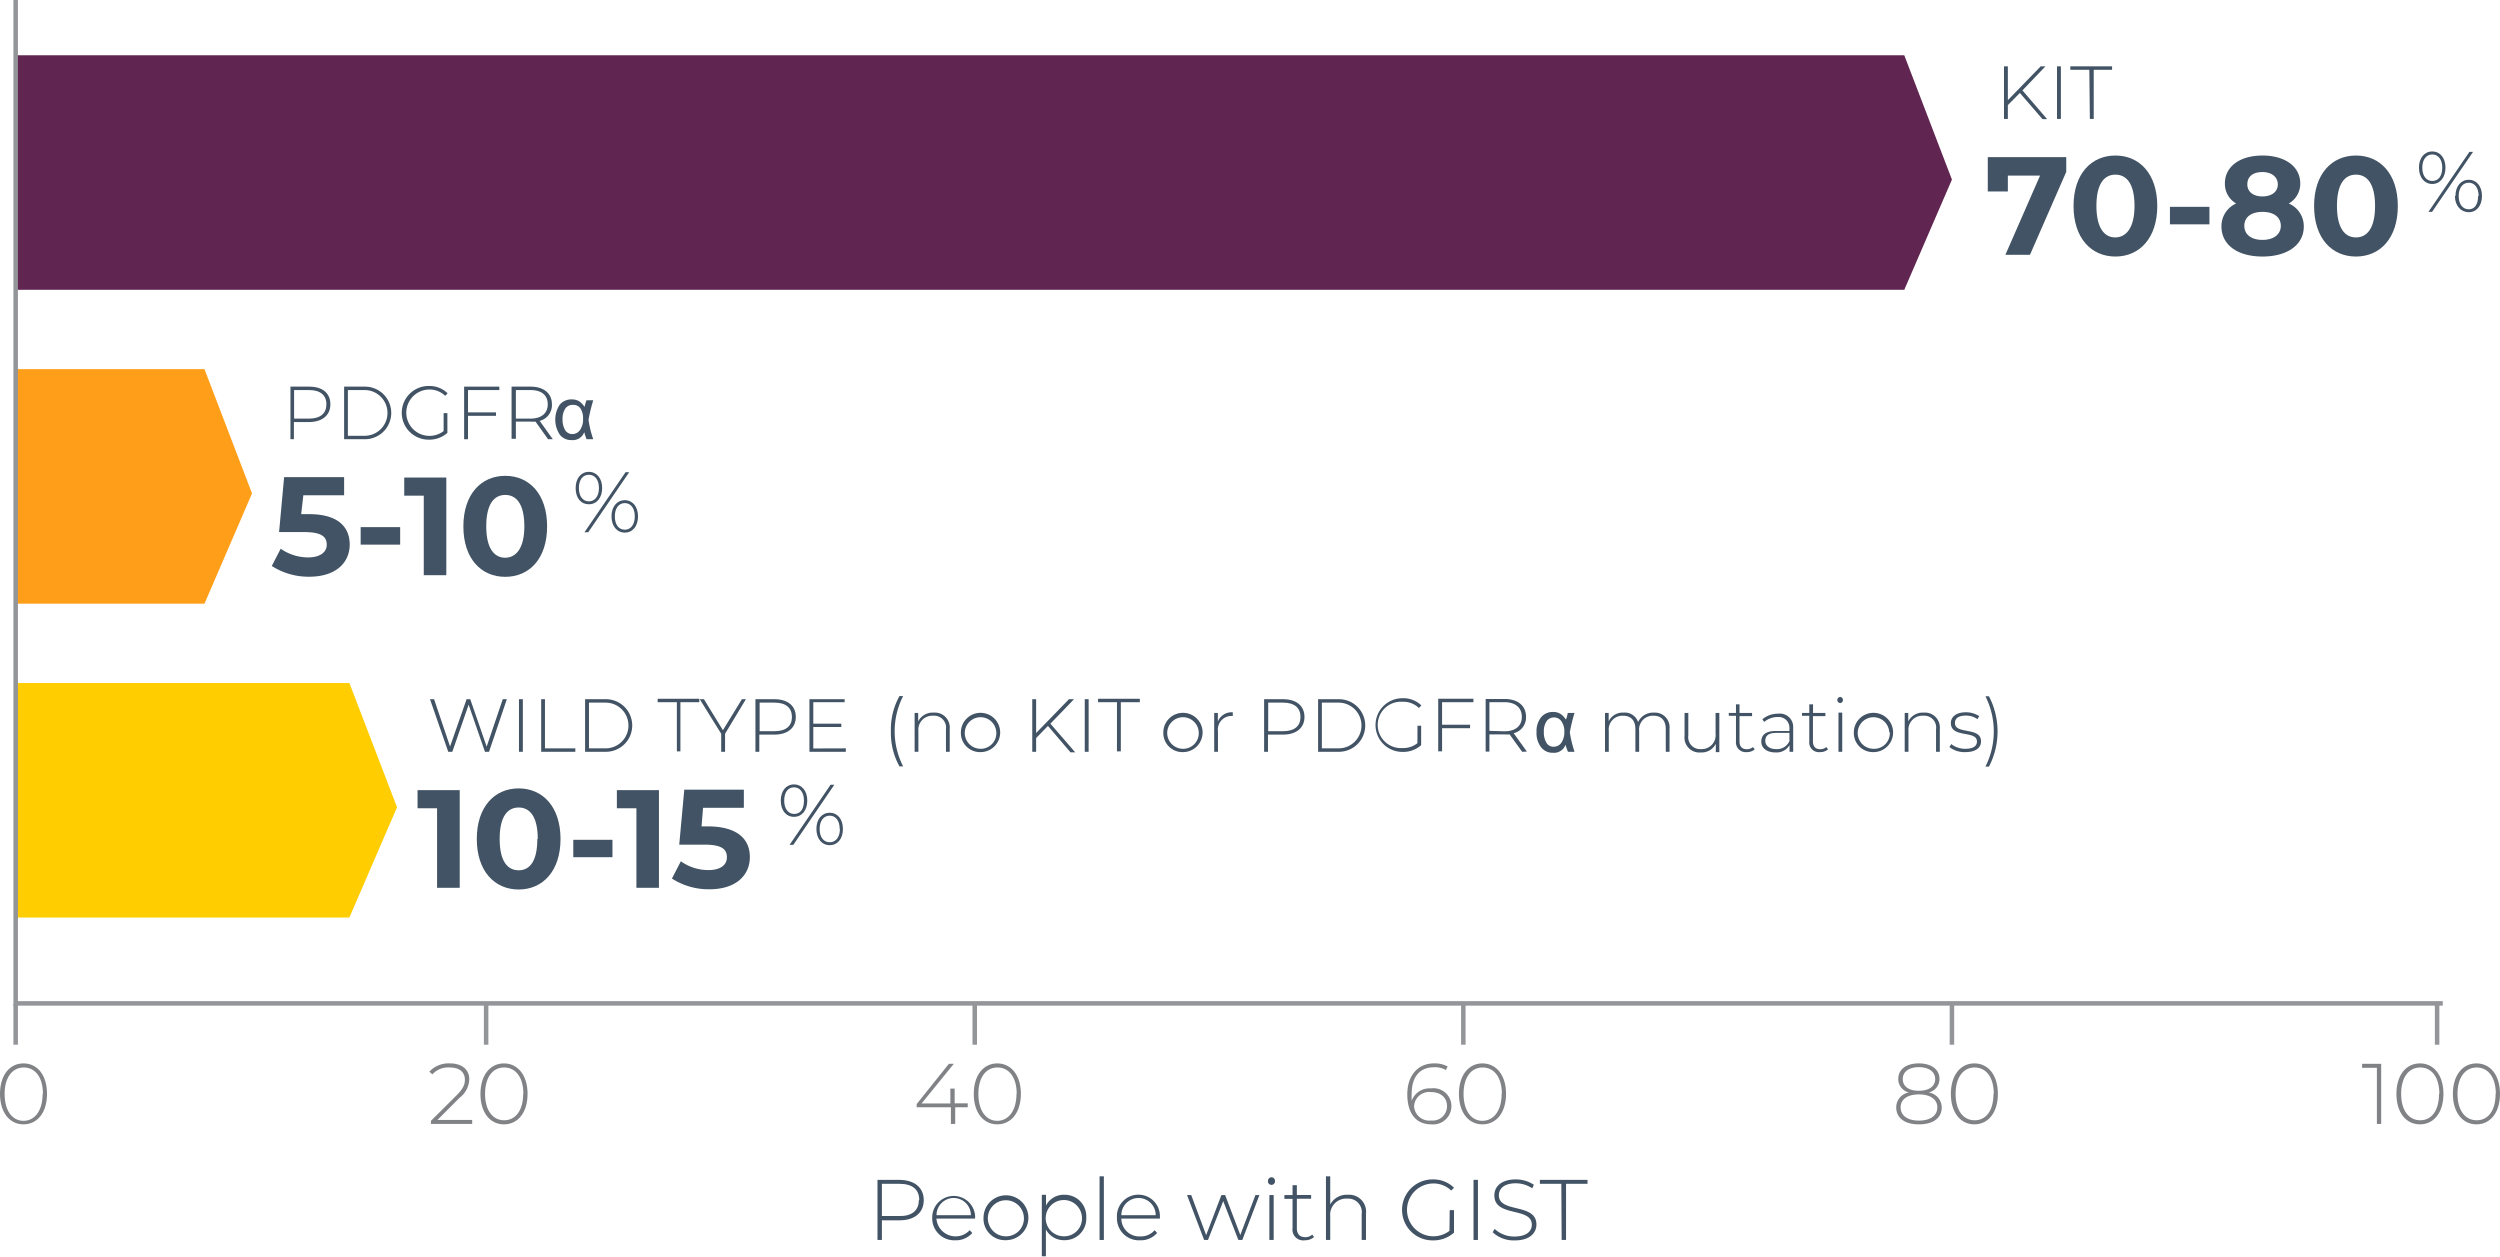 <svg viewBox="0 0 232.91 117.07" xmlns="http://www.w3.org/2000/svg"><path d="m227.05 93.54v3.79" fill="none" stroke="#939598" stroke-width=".42"/><path d="m5.94 108.49c0-1.75.9-2.84 2.19-2.84s2.19 1.09 2.19 2.84-.91 2.84-2.19 2.84-2.19-1.09-2.19-2.84zm4 0c0-1.56-.73-2.46-1.78-2.46s-1.79.9-1.79 2.46.7 2.51 1.76 2.51 1.78-.95 1.78-2.51z" fill="#808285" transform="translate(-5.94 -6.58)"/><path d="m49.93 110.92v.37h-3.84v-.29l2.36-2.35c.67-.66.8-1.06.8-1.48 0-.7-.49-1.14-1.42-1.14a2 2 0 0 0 -1.61.64l-.28-.25a2.44 2.44 0 0 1 1.92-.77c1.1 0 1.8.57 1.8 1.48a2.26 2.26 0 0 1 -.91 1.73l-2.06 2.06z" fill="#808285" transform="translate(-5.94 -6.58)"/><path d="m50.7 108.49c0-1.75.91-2.84 2.19-2.84s2.2 1.09 2.2 2.84-.91 2.84-2.2 2.84-2.19-1.09-2.19-2.84zm4 0c0-1.56-.73-2.46-1.79-2.46s-1.78.9-1.78 2.46.73 2.46 1.78 2.46 1.77-.9 1.77-2.46z" fill="#808285" transform="translate(-5.94 -6.58)"/><path d="m96.1 109.74h-1.17v1.55h-.4v-1.55h-3.19v-.3l3-3.75h.46l-3 3.69h2.68v-1.38h.4v1.37h1.22z" fill="#808285" transform="translate(-5.94 -6.58)"/><path d="m96.66 108.49c0-1.75.91-2.84 2.19-2.84s2.2 1.09 2.2 2.84-.91 2.84-2.2 2.84-2.19-1.09-2.19-2.84zm4 0c0-1.56-.73-2.46-1.79-2.46s-1.78.9-1.78 2.46.71 2.51 1.76 2.51 1.79-.95 1.79-2.51z" fill="#808285" transform="translate(-5.94 -6.58)"/><path d="m141.16 109.64a1.71 1.71 0 0 1 -1.87 1.69c-1.47 0-2.24-1.06-2.24-2.81s1-2.87 2.48-2.87a2.5 2.5 0 0 1 1.28.29l-.17.33a2 2 0 0 0 -1.11-.26c-1.25 0-2.07.82-2.07 2.45a4.37 4.37 0 0 0 0 .67 1.76 1.76 0 0 1 1.79-1.15 1.67 1.67 0 0 1 1.91 1.66zm-.41 0c0-.8-.58-1.32-1.52-1.32a1.4 1.4 0 0 0 -1.55 1.33 1.42 1.42 0 0 0 1.6 1.32 1.33 1.33 0 0 0 1.47-1.32z" fill="#808285" transform="translate(-5.94 -6.58)"/><path d="m141.86 108.49c0-1.75.91-2.84 2.19-2.84s2.2 1.09 2.2 2.84-.91 2.84-2.2 2.84-2.19-1.09-2.19-2.84zm4 0c0-1.56-.73-2.46-1.79-2.46s-1.78.9-1.78 2.46.71 2.51 1.76 2.51 1.79-.95 1.79-2.51z" fill="#808285" transform="translate(-5.94 -6.58)"/><path d="m186.84 109.75c0 1-.81 1.58-2.13 1.58s-2.11-.6-2.11-1.58a1.4 1.4 0 0 1 1.19-1.39 1.28 1.28 0 0 1 -1-1.26c0-.9.75-1.45 1.91-1.45s1.93.55 1.93 1.45a1.29 1.29 0 0 1 -1 1.26 1.42 1.42 0 0 1 1.21 1.39zm-.41 0c0-.74-.64-1.21-1.72-1.21s-1.7.47-1.7 1.21.62 1.23 1.7 1.23 1.72-.48 1.72-1.23zm-1.72-1.55c.95 0 1.52-.42 1.52-1.09s-.59-1.11-1.52-1.11-1.5.43-1.5 1.11.55 1.09 1.5 1.09z" fill="#808285" transform="translate(-5.94 -6.58)"/><path d="m187.69 108.49c0-1.75.9-2.84 2.19-2.84s2.19 1.09 2.19 2.84-.9 2.84-2.19 2.84-2.19-1.09-2.19-2.84zm4 0c0-1.56-.73-2.46-1.78-2.46s-1.78.9-1.78 2.46.72 2.46 1.78 2.46 1.75-.9 1.75-2.46z" fill="#808285" transform="translate(-5.94 -6.58)"/><path d="m227.78 105.69v5.6h-.4v-5.23h-1.38v-.37z" fill="#808285" transform="translate(-5.94 -6.58)"/><path d="m229.2 108.49c0-1.75.9-2.84 2.19-2.84s2.19 1.09 2.19 2.84-.9 2.84-2.19 2.84-2.19-1.09-2.19-2.84zm4 0c0-1.56-.72-2.46-1.78-2.46s-1.78.9-1.78 2.46.73 2.46 1.78 2.46 1.75-.9 1.75-2.46z" fill="#808285" transform="translate(-5.94 -6.58)"/><path d="m234.46 108.49c0-1.75.91-2.84 2.2-2.84s2.19 1.09 2.19 2.84-.91 2.84-2.19 2.84-2.2-1.09-2.2-2.84zm4 0c0-1.56-.73-2.46-1.78-2.46s-1.79.9-1.79 2.46.73 2.46 1.79 2.46 1.76-.9 1.76-2.46z" fill="#808285" transform="translate(-5.94 -6.58)"/><path d="m1.46 93.54v3.79" fill="none" stroke="#939598" stroke-width=".42"/><path d="m45.29 93.54v3.79" fill="none" stroke="#939598" stroke-width=".42"/><path d="m90.81 93.54v3.79" fill="none" stroke="#939598" stroke-width=".42"/><path d="m136.33 93.54v3.79" fill="none" stroke="#939598" stroke-width=".42"/><path d="m181.85 93.54v3.79" fill="none" stroke="#939598" stroke-width=".42"/><g transform="translate(-5.94 -6.58)"><path d="m194.12 15.24-1.12 1.13v1.29h-.36v-4.9h.36v3.15l3.06-3.15h.44l-2.14 2.24 2.3 2.68h-.43z" fill="#415364"/><path d="m197.58 12.76h.36v4.9h-.36z" fill="#415364"/><path d="m200.59 13.08h-1.77v-.32h3.89v.32h-1.71v4.58h-.36z" fill="#415364"/><path d="m198.44 21.22v1.37l-3.38 7.73h-2.29l3.23-7.38h-3v1.48h-1.87v-3.2z" fill="#415364"/><path d="m199.12 25.77c0-3 1.66-4.7 3.9-4.7s3.9 1.7 3.9 4.7-1.66 4.71-3.9 4.71-3.9-1.7-3.9-4.71zm5.68 0c0-2.06-.73-2.92-1.78-2.92s-1.77.86-1.77 2.92.75 2.93 1.75 2.93 1.8-.86 1.8-2.93z" fill="#415364"/><path d="m208.1 25.85h3.68v1.63h-3.68z" fill="#415364"/><path d="m220.57 27.68c0 1.72-1.54 2.8-3.85 2.8s-3.82-1.08-3.82-2.8a2.3 2.3 0 0 1 1.37-2.14 2.11 2.11 0 0 1 -1.05-1.87c0-1.6 1.43-2.6 3.5-2.6s3.52 1 3.52 2.6a2.11 2.11 0 0 1 -1.07 1.87 2.3 2.3 0 0 1 1.4 2.14zm-2.14-.06c0-.81-.66-1.3-1.71-1.3s-1.69.49-1.69 1.3.65 1.31 1.69 1.31 1.71-.51 1.71-1.31zm-3.12-3.86c0 .69.55 1.12 1.41 1.12s1.43-.43 1.43-1.12-.57-1.15-1.43-1.15-1.41.39-1.41 1.15z" fill="#415364"/><path d="m221.53 25.77c0-3 1.66-4.7 3.9-4.7s3.9 1.7 3.9 4.7-1.65 4.71-3.9 4.71-3.9-1.7-3.9-4.71zm5.68 0c0-2.06-.73-2.92-1.78-2.92s-1.77.86-1.77 2.92.73 2.93 1.77 2.93 1.78-.86 1.78-2.93z" fill="#415364"/><path d="m231.3 22.2c0-.91.51-1.51 1.24-1.51s1.23.6 1.23 1.51-.51 1.52-1.23 1.52-1.24-.6-1.24-1.52zm2.17 0c0-.77-.38-1.23-.93-1.23s-.93.47-.93 1.23.37 1.24.93 1.24.93-.44.93-1.24zm2.53-1.47h.34l-3.82 5.59h-.34zm-1.3 4.11c0-.91.51-1.51 1.24-1.51s1.23.6 1.23 1.51-.51 1.51-1.23 1.51-1.29-.59-1.29-1.51zm2.16 0c0-.76-.37-1.24-.92-1.24s-.94.47-.94 1.24.38 1.24.94 1.24.87-.47.87-1.24z" fill="#415364"/><path d="m36.72 44.25c0 1-.74 1.65-2 1.65h-1.4v1.6h-.32v-4.9h1.75c1.25 0 1.97.62 1.97 1.65zm-.37 0c0-.85-.56-1.33-1.61-1.33h-1.4v2.66h1.4c1.05 0 1.61-.49 1.61-1.33z" fill="#415364"/><path d="m38 42.6h1.94a2.45 2.45 0 1 1 0 4.9h-1.94zm1.91 4.58a2.13 2.13 0 1 0 0-4.26h-1.56v4.26z" fill="#415364"/><path d="m47.27 45.07h.35v1.84a2.52 2.52 0 0 1 -1.75.63 2.49 2.49 0 1 1 0-5 2.41 2.41 0 0 1 1.77.68l-.22.24a2.09 2.09 0 0 0 -1.54-.59 2.16 2.16 0 1 0 1.39 3.87z" fill="#415364"/><path d="m49.54 42.92v2.08h2.61v.32h-2.61v2.18h-.36v-4.9h3.28v.32z" fill="#415364"/><path d="m57 47.5-1.17-1.64a3.43 3.43 0 0 1 -.47 0h-1.36v1.6h-.4v-4.86h1.76c1.23 0 2 .62 2 1.65a1.51 1.51 0 0 1 -1.14 1.54l1.22 1.71zm-1.64-1.92c1 0 1.61-.49 1.61-1.33s-.56-1.33-1.61-1.33h-1.36v2.66z" fill="#415364"/><path d="m60.58 43.87h.63a14.81 14.81 0 0 0 -.44 1.82 9.2 9.2 0 0 0 .44 1.81h-.62a5.1 5.1 0 0 1 -.22-.66 1.13 1.13 0 0 1 -1.18.74 1.33 1.33 0 0 1 -1.1-.51 2.53 2.53 0 0 1 0-2.79 1.41 1.41 0 0 1 1.11-.49 1.31 1.31 0 0 1 .69.17 1.86 1.86 0 0 1 .51.53 4.77 4.77 0 0 1 .18-.62zm-1.28.43a.82.82 0 0 0 -.7.35 1.76 1.76 0 0 0 -.25 1 1.89 1.89 0 0 0 .24 1 .78.78 0 0 0 .67.37.85.85 0 0 0 .71-.37 1.69 1.69 0 0 0 .29-1.06 1.62 1.62 0 0 0 -.27-1 .83.83 0 0 0 -.69-.29z" fill="#415364"/><path d="m38.52 57.31c0 1.61-1.19 3-3.79 3a6.33 6.33 0 0 1 -3.47-1l.83-1.61a4.45 4.45 0 0 0 2.59.81c1 0 1.7-.44 1.7-1.18s-.46-1.18-2.12-1.18h-2.32l.47-5.12h5.59v1.69h-3.8l-.2 1.76h.74c2.71 0 3.78 1.21 3.78 2.83z" fill="#415364"/><path d="m39.54 55.69h3.68v1.63h-3.68z" fill="#415364"/><path d="m47.52 51.07v9.1h-2.1v-7.41h-1.82v-1.69z" fill="#415364"/><path d="m49.11 55.62c0-3 1.66-4.71 3.9-4.71s3.9 1.7 3.9 4.71-1.65 4.7-3.9 4.7-3.9-1.7-3.9-4.7zm5.68 0c0-2.07-.73-2.93-1.78-2.93s-1.77.86-1.77 2.93.76 2.92 1.76 2.92 1.79-.86 1.79-2.92z" fill="#415364"/><path d="m59.57 52.05c0-.91.5-1.51 1.23-1.51s1.24.6 1.24 1.51-.51 1.51-1.24 1.51-1.23-.56-1.23-1.51zm2.17 0c0-.78-.38-1.24-.94-1.24s-.93.47-.93 1.24.38 1.24.93 1.24.94-.47.94-1.24zm2.48-1.48h.34l-3.82 5.6h-.35zm-1.31 4.12c0-.91.51-1.51 1.24-1.51s1.23.6 1.23 1.51-.5 1.51-1.23 1.51-1.24-.6-1.24-1.51zm2.17 0c0-.77-.38-1.24-.93-1.24s-.93.46-.93 1.24.37 1.24.93 1.24.93-.48.93-1.24z" fill="#415364"/><path d="m53.16 71.72-1.66 4.9h-.38l-1.52-4.39-1.52 4.39h-.38l-1.7-4.9h.38l1.49 4.41 1.54-4.41h.34l1.53 4.42 1.5-4.42z" fill="#415364"/><path d="m54.29 71.72h.36v4.9h-.36z" fill="#415364"/><path d="m56.36 71.72h.35v4.58h2.83v.32h-3.18z" fill="#415364"/><path d="m60.45 71.72h1.94a2.45 2.45 0 1 1 0 4.9h-1.94zm1.91 4.58a2.13 2.13 0 1 0 0-4.26h-1.55v4.26z" fill="#415364"/><path d="m69 72h-1.79v-.32h3.88v.32h-1.76v4.58h-.33z" fill="#415364"/><path d="m73.49 74.94v1.68h-.36v-1.68l-2-3.22h.39l1.77 2.89 1.77-2.89h.37z" fill="#415364"/><path d="m80.08 73.38c0 1-.74 1.64-2 1.64h-1.4v1.6h-.36v-4.9h1.76c1.26 0 2 .62 2 1.66zm-.36 0c0-.85-.56-1.34-1.61-1.34h-1.4v2.66h1.4c1.05 0 1.61-.48 1.61-1.32z" fill="#415364"/><path d="m84.74 76.3v.32h-3.39v-4.9h3.28v.28h-2.92v2h2.61v.31h-2.61v2z" fill="#415364"/><path d="m88.94 74.71a6.32 6.32 0 0 1 .8-3.28h.34a7.18 7.18 0 0 0 0 6.55h-.34a6.35 6.35 0 0 1 -.8-3.27z" fill="#415364"/><path d="m94.42 74.49v2.13h-.35v-2.1a1.11 1.11 0 0 0 -1.19-1.26 1.3 1.3 0 0 0 -1.38 1.42v1.94h-.35v-3.62h.33v.79a1.52 1.52 0 0 1 1.45-.82 1.39 1.39 0 0 1 1.49 1.52z" fill="#415364"/><path d="m95.46 74.8a1.83 1.83 0 1 1 1.83 1.85 1.78 1.78 0 0 1 -1.83-1.85zm3.3 0a1.47 1.47 0 1 0 -1.47 1.54 1.45 1.45 0 0 0 1.47-1.54z" fill="#415364"/><path d="m103.57 74.21-1.1 1.13v1.28h-.36v-4.9h.36v3.15l3.06-3.15h.47l-2.2 2.28 2.31 2.67h-.44z" fill="#415364"/><path d="m107 71.72h.36v4.9h-.36z" fill="#415364"/><path d="m110 72h-1.76v-.32h3.89v.32h-1.77v4.58h-.36z" fill="#415364"/><path d="m114.32 74.8a1.83 1.83 0 1 1 1.83 1.85 1.78 1.78 0 0 1 -1.83-1.85zm3.3 0a1.47 1.47 0 1 0 -1.47 1.54 1.45 1.45 0 0 0 1.47-1.54z" fill="#415364"/><path d="m120.79 72.94v.34h-.08a1.27 1.27 0 0 0 -1.3 1.44v1.9h-.35v-3.62h.34v.8a1.39 1.39 0 0 1 1.39-.86z" fill="#415364"/><path d="m127.47 73.38c0 1-.75 1.64-2 1.64h-1.4v1.6h-.36v-4.9h1.76c1.25 0 2 .62 2 1.66zm-.37 0c0-.85-.56-1.34-1.61-1.34h-1.4v2.66h1.4c1.05 0 1.61-.48 1.61-1.32z" fill="#415364"/><path d="m128.74 71.72h1.94a2.45 2.45 0 1 1 0 4.9h-1.94zm1.91 4.58a2.13 2.13 0 1 0 0-4.26h-1.56v4.26z" fill="#415364"/><path d="m138 74.19h.34v1.81a2.51 2.51 0 0 1 -1.75.63 2.49 2.49 0 1 1 0-5 2.41 2.41 0 0 1 1.77.67l-.23.24a2.07 2.07 0 0 0 -1.53-.58 2.16 2.16 0 1 0 0 4.31 2.09 2.09 0 0 0 1.39-.45z" fill="#415364"/><path d="m140.29 72v2.1h2.61v.32h-2.61v2.16h-.36v-4.9h3.28v.32z" fill="#415364"/><path d="m147.75 76.62-1.17-1.62a3.59 3.59 0 0 1 -.47 0h-1.41v1.6h-.35v-4.9h1.76c1.23 0 2 .62 2 1.66a1.51 1.51 0 0 1 -1.15 1.53l1.23 1.71zm-1.64-1.91c1 0 1.61-.49 1.61-1.33s-.56-1.38-1.61-1.38h-1.41v2.67z" fill="#415364"/><path d="m152 73h.63a14.61 14.61 0 0 0 -.44 1.81 11 11 0 0 0 .44 1.81h-.61a4.32 4.32 0 0 1 -.23-.66 1.13 1.13 0 0 1 -1.18.75 1.33 1.33 0 0 1 -1.1-.52 2.12 2.12 0 0 1 -.42-1.39 2.08 2.08 0 0 1 .42-1.39 1.39 1.39 0 0 1 1.11-.5 1.25 1.25 0 0 1 .7.18 1.79 1.79 0 0 1 .5.52c.06-.08.12-.28.18-.61zm-1.28.42a.83.83 0 0 0 -.7.36 1.73 1.73 0 0 0 -.25 1 1.89 1.89 0 0 0 .24 1 .76.76 0 0 0 .68.37.86.86 0 0 0 .71-.37 1.73 1.73 0 0 0 .28-1 1.63 1.63 0 0 0 -.27-1 .83.83 0 0 0 -.65-.36z" fill="#415364"/><path d="m161.48 74.49v2.13h-.35v-2.1c0-.83-.42-1.26-1.14-1.26a1.28 1.28 0 0 0 -1.34 1.42v1.94h-.35v-2.1c0-.83-.42-1.26-1.14-1.26a1.28 1.28 0 0 0 -1.34 1.42v1.94h-.35v-3.62h.34v.78a1.45 1.45 0 0 1 1.4-.81 1.3 1.3 0 0 1 1.34.88 1.55 1.55 0 0 1 1.48-.88 1.37 1.37 0 0 1 1.45 1.52z" fill="#415364"/><path d="m166.12 73v3.65h-.33v-.78a1.45 1.45 0 0 1 -1.38.81 1.39 1.39 0 0 1 -1.53-1.54v-2.14h.35v2.11a1.11 1.11 0 0 0 1.2 1.26 1.29 1.29 0 0 0 1.34-1.42v-1.95z" fill="#415364"/><path d="m169.42 76.39a1.09 1.09 0 0 1 -.75.26.91.91 0 0 1 -1-1v-2.38h-.67v-.27h.67v-.8h.33v.8h1.17v.3h-1.17v2.35c0 .47.23.73.68.73a.86.86 0 0 0 .57-.2z" fill="#415364"/><path d="m173 74.31v2.31h-.34v-.62a1.4 1.4 0 0 1 -1.31.68c-.82 0-1.32-.42-1.32-1s.35-1 1.37-1h1.25v-.3a1 1 0 0 0 -1.09-1 1.92 1.92 0 0 0 -1.26.46l-.17-.25a2.24 2.24 0 0 1 1.46-.52 1.24 1.24 0 0 1 1.41 1.24zm-.35 1.24v-.69h-1.25c-.75 0-1 .31-1 .74s.37.77 1 .77a1.26 1.26 0 0 0 1.28-.82z" fill="#415364"/><path d="m176.25 76.39a1.09 1.09 0 0 1 -.75.26.9.9 0 0 1 -1-1v-2.38h-.68v-.27h.68v-.8h.35v.8h1.15v.3h-1.16v2.35c0 .47.23.73.68.73a.83.83 0 0 0 .56-.2z" fill="#415364"/><path d="m177.11 71.8a.3.3 0 0 1 .29-.29.29.29 0 0 1 0 .57.29.29 0 0 1 -.29-.28zm.11 1.17h.35v3.65h-.35z" fill="#415364"/><path d="m178.65 74.8a1.83 1.83 0 1 1 1.83 1.85 1.78 1.78 0 0 1 -1.83-1.85zm3.3 0a1.47 1.47 0 1 0 -1.47 1.54 1.45 1.45 0 0 0 1.52-1.54z" fill="#415364"/><path d="m186.66 74.49v2.13h-.35v-2.1a1.1 1.1 0 0 0 -1.18-1.26 1.3 1.3 0 0 0 -1.39 1.42v1.94h-.35v-3.62h.33v.79a1.52 1.52 0 0 1 1.45-.82 1.39 1.39 0 0 1 1.49 1.52z" fill="#415364"/><path d="m187.56 76.18.16-.28a2.12 2.12 0 0 0 1.32.44c.77 0 1.08-.27 1.08-.68 0-1.07-2.43-.28-2.43-1.72 0-.55.47-1 1.39-1a2.2 2.2 0 0 1 1.25.36l-.16.28a1.81 1.81 0 0 0 -1.1-.33c-.71 0-1 .29-1 .69 0 1.1 2.43.32 2.43 1.71 0 .6-.51 1-1.45 1a2.27 2.27 0 0 1 -1.49-.47z" fill="#415364"/><path d="m190.91 78a7.27 7.27 0 0 0 0-6.55h.33a7.1 7.1 0 0 1 0 6.55z" fill="#415364"/><path d="m48.77 80.19v9.1h-2.11v-7.41h-1.82v-1.69z" fill="#415364"/><path d="m50.36 84.74c0-3 1.66-4.71 3.9-4.71s3.9 1.71 3.9 4.71-1.66 4.71-3.9 4.71-3.9-1.71-3.9-4.71zm5.68 0c0-2.07-.73-2.93-1.78-2.93s-1.77.86-1.77 2.93.73 2.92 1.77 2.92 1.74-.85 1.74-2.92z" fill="#415364"/><path d="m59.35 84.82h3.65v1.62h-3.65z" fill="#415364"/><path d="m67.33 80.19v9.1h-2.1v-7.41h-1.82v-1.69z" fill="#415364"/><path d="m75.8 86.43c0 1.61-1.19 3-3.79 3a6.34 6.34 0 0 1 -3.47-1l.83-1.61a4.39 4.39 0 0 0 2.59.82c1.05 0 1.7-.44 1.7-1.19s-.46-1.18-2.11-1.18h-2.33l.47-5.12h5.55v1.69h-3.8l-.14 1.73h.7c2.73.04 3.8 1.25 3.8 2.86z" fill="#415364"/><path d="m78.68 81.17c0-.91.5-1.51 1.23-1.51s1.24.6 1.24 1.51-.51 1.51-1.24 1.51-1.23-.6-1.23-1.51zm2.16 0c0-.77-.37-1.24-.93-1.24s-.91.47-.91 1.24.38 1.24.93 1.24.91-.41.91-1.24zm2.48-1.48h.35l-3.82 5.6h-.35zm-1.32 4.12c0-.91.51-1.51 1.24-1.51s1.23.6 1.23 1.51-.5 1.51-1.23 1.51-1.24-.6-1.24-1.51zm2.17 0c0-.77-.38-1.24-.93-1.24s-.94.46-.94 1.24.38 1.24.94 1.24.95-.47.95-1.24z" fill="#415364"/><path d="m92 118.39c0 1.17-.85 1.88-2.26 1.88h-1.64v1.83h-.41v-5.6h2c1.42 0 2.31.7 2.31 1.89zm-.42 0c0-1-.64-1.52-1.84-1.52h-1.64v3h1.6c1.2.03 1.84-.52 1.84-1.48z" fill="#415364"/><path d="m96.77 120.11h-3.59a1.79 1.79 0 0 0 3.1 1.08l.24.26a2 2 0 0 1 -1.58.68 2.05 2.05 0 0 1 -2.15-2.13 2 2 0 1 1 4 0s-.02.07-.02.11zm-3.58-.32h3.2a1.6 1.6 0 0 0 -3.2 0z" fill="#415364"/><path d="m97.57 120a2.09 2.09 0 1 1 2.08 2.12 2 2 0 0 1 -2.08-2.12zm3.76 0a1.68 1.68 0 1 0 -1.68 1.76 1.66 1.66 0 0 0 1.68-1.76z" fill="#415364"/><path d="m107.14 120a2 2 0 0 1 -2.06 2.12 1.88 1.88 0 0 1 -1.7-1v2.5h-.38v-5.73h.39v1a1.85 1.85 0 0 1 1.71-1 2 2 0 0 1 2.04 2.11zm-.4 0a1.69 1.69 0 1 0 -1.69 1.76 1.66 1.66 0 0 0 1.69-1.76z" fill="#415364"/><path d="m108.38 116.17h.4v5.93h-.4z" fill="#415364"/><path d="m114 120.11h-3.59a1.67 1.67 0 0 0 1.76 1.66 1.69 1.69 0 0 0 1.34-.58l.23.26a2 2 0 0 1 -1.58.68 2.05 2.05 0 0 1 -2.16-2.13 2 2 0 0 1 2-2.12 2 2 0 0 1 2 2.11zm-3.59-.32h3.2a1.6 1.6 0 0 0 -3.2 0z" fill="#415364"/><path d="m123.27 117.92-1.59 4.18h-.37l-1.41-3.62-1.42 3.62h-.36l-1.59-4.18h.39l1.39 3.73 1.42-3.73h.35l1.41 3.72 1.41-3.72z" fill="#415364"/><path d="m124.07 116.59a.33.33 0 0 1 .33-.33.32.32 0 0 1 .32.32.33.33 0 1 1 -.65 0zm.13 1.33h.4v4.18h-.4z" fill="#415364"/><path d="m128.36 121.83a1.29 1.29 0 0 1 -.86.3 1 1 0 0 1 -1.14-1.14v-2.72h-.76v-.35h.76v-.92h.4v.91h1.33v.35h-1.33v2.74c0 .54.27.84.78.84a.93.93 0 0 0 .65-.24z" fill="#415364"/><path d="m133.2 119.66v2.44h-.4v-2.41a1.26 1.26 0 0 0 -1.35-1.44 1.49 1.49 0 0 0 -1.58 1.63v2.22h-.4v-5.93h.4v2.63a1.73 1.73 0 0 1 1.64-.91 1.58 1.58 0 0 1 1.69 1.77z" fill="#415364"/><path d="m141 119.32h.4v2.1a2.89 2.89 0 0 1 -2 .72 2.84 2.84 0 1 1 0-5.68 2.75 2.75 0 0 1 2 .77l-.26.27a2.34 2.34 0 0 0 -1.75-.66 2.46 2.46 0 1 0 1.59 4.41z" fill="#415364"/><path d="m143.22 116.5h.41v5.6h-.41z" fill="#415364"/><path d="m145 121.38.19-.31a2.64 2.64 0 0 0 1.84.71c1.12 0 1.62-.49 1.62-1.1 0-1.68-3.49-.67-3.49-2.73 0-.79.6-1.49 2-1.49a3 3 0 0 1 1.68.5l-.15.33a2.75 2.75 0 0 0 -1.53-.47c-1.09 0-1.58.5-1.58 1.12 0 1.68 3.5.69 3.5 2.72 0 .79-.63 1.48-2 1.48a2.87 2.87 0 0 1 -2.08-.76z" fill="#415364"/><path d="m151.4 116.87h-2v-.37h4.44v.37h-2v5.23h-.41z" fill="#415364"/></g><path d="m1.46 63.63v21.85h31.09l4.44-10.27-4.44-11.58z" fill="#ffcd00"/><path d="m1.46 34.39v21.85h17.59l4.43-10.27-4.43-11.58z" fill="#ff9e18"/><path d="m1.46 5.15v21.85h175.95l4.44-10.27-4.44-11.58z" fill="#602651"/><path d="m1.46 0v93.48h226.12" fill="none" stroke="#939598" stroke-width=".42"/></svg>